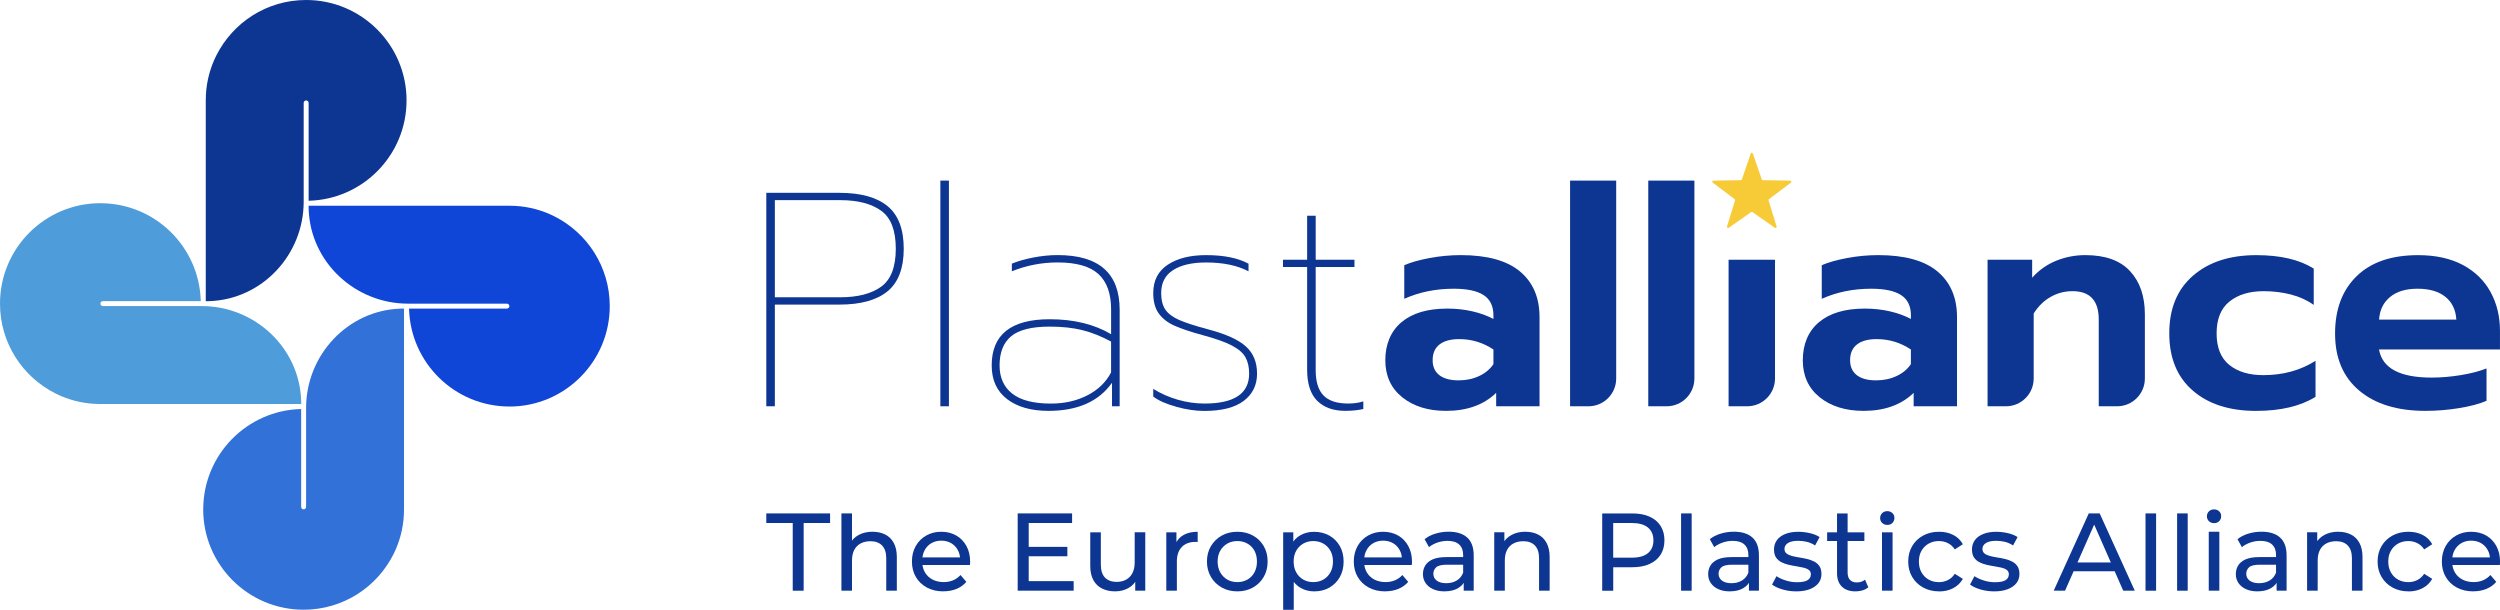 <?xml version="1.0" encoding="UTF-8"?>
<svg id="Logo" xmlns="http://www.w3.org/2000/svg" viewBox="0 0 850.39 207.42">
  <defs>
    <style>
      .cls-1 {
        fill: #4e9cda;
      }

      .cls-2 {
        fill: #1046d7;
      }

      .cls-3 {
        fill: #3171d8;
      }

      .cls-4 {
        fill: #f7ca38;
      }

      .cls-5 {
        fill: #0d3592;
      }

      .cls-6 {
        fill: #0d3592;
      }
    </style>
  </defs>
  <g>
    <path class="cls-5" d="M260.66,65.59h24.83c7.27,0,12.74,1.51,16.41,4.52,3.67,3.01,5.51,7.84,5.51,14.49s-1.84,11.48-5.51,14.49c-3.67,3.01-9.14,4.52-16.41,4.52h-21.92v34.59h-2.91v-72.62ZM285.8,101.12c5.96,0,10.6-1.2,13.92-3.59,3.32-2.39,4.99-6.7,4.99-12.93s-1.66-10.54-4.99-12.93c-3.32-2.39-7.97-3.59-13.92-3.59h-22.23v33.04h22.23Z"/>
    <path class="cls-5" d="M319.87,61.43h2.91v76.77h-2.91V61.43Z"/>
    <path class="cls-5" d="M342.57,135.76c-3.5-2.67-5.24-6.49-5.24-11.48,0-10.46,6.58-15.69,19.74-15.69,8.17,0,15.13,1.7,20.88,5.09v-8.41c0-5.4-1.44-9.42-4.31-12.05-2.87-2.63-7.5-3.95-13.87-3.95-5.4,0-10.59,1-15.58,3.01v-2.6c2.01-.83,4.43-1.52,7.27-2.08,2.84-.55,5.61-.83,8.31-.83,14.06,0,21.09,6.2,21.09,18.6v32.83h-2.6v-8c-4.5,6.37-11.71,9.56-21.61,9.56-5.89,0-10.58-1.33-14.08-4ZM369.89,134.47c3.64-1.87,6.32-4.47,8.05-7.79v-10.49c-3.32-1.8-6.58-3.1-9.77-3.89-3.19-.8-6.89-1.2-11.12-1.2-6.09,0-10.46,1.09-13.09,3.27-2.63,2.18-3.95,5.49-3.95,9.92,0,4.16,1.44,7.36,4.31,9.61,2.87,2.25,7.25,3.38,13.14,3.38,4.64,0,8.78-.93,12.41-2.81Z"/>
    <path class="cls-5" d="M400.12,138.36c-3.43-.94-6.04-2.09-7.84-3.48v-2.6c2.56,1.59,5.35,2.82,8.36,3.69,3.01.87,6.04,1.3,9.09,1.3,10.11,0,15.17-3.39,15.17-10.18,0-2.22-.42-4.07-1.25-5.56-.83-1.49-2.37-2.82-4.62-4-2.25-1.18-5.56-2.35-9.92-3.53-4.09-1.11-7.29-2.18-9.61-3.22-2.32-1.04-4.1-2.42-5.35-4.16-1.25-1.73-1.87-4.05-1.87-6.96,0-4.22,1.64-7.43,4.93-9.61,3.29-2.18,7.64-3.27,13.04-3.27,6.03,0,10.84.97,14.44,2.91v2.6c-3.81-2.01-8.62-3.01-14.44-3.01-4.78,0-8.52.87-11.22,2.6-2.7,1.73-4.05,4.33-4.05,7.79,0,2.35.47,4.23,1.4,5.61.93,1.39,2.49,2.56,4.67,3.53,2.18.97,5.49,2.05,9.92,3.22,6.03,1.59,10.3,3.53,12.83,5.82,2.53,2.28,3.79,5.37,3.79,9.25s-1.51,6.96-4.52,9.25c-3.01,2.28-7.5,3.43-13.45,3.43-2.91,0-6.08-.47-9.51-1.4Z"/>
    <path class="cls-5" d="M448.06,136.34c-2.29-2.29-3.43-5.82-3.43-10.6v-34.91h-8.21v-2.49h8.21v-14.96h2.91v14.96h13.19v2.49h-13.19v35.11c0,3.88.88,6.74,2.65,8.57s4.55,2.75,8.36,2.75c1.94,0,3.67-.24,5.19-.73v2.6c-1.87.42-3.91.62-6.13.62-4.09,0-7.27-1.14-9.56-3.43Z"/>
    <path class="cls-5" d="M476.99,135.14c-3.84-3.08-5.77-7.29-5.77-12.62s1.83-9.85,5.51-12.93c3.67-3.08,8.86-4.62,15.58-4.62,2.98,0,5.82.31,8.52.93,2.7.62,5.09,1.49,7.17,2.6v-1.25c0-3.12-1.11-5.4-3.32-6.86-2.22-1.45-5.61-2.18-10.18-2.18-6.1,0-11.71,1.14-16.83,3.43v-11.43c2.22-.97,5.09-1.78,8.62-2.44,3.53-.66,7.06-.99,10.59-.99,9,0,15.72,1.85,20.15,5.56,4.43,3.7,6.65,8.88,6.65,15.53v30.33h-14.75v-4.57c-4.22,4.09-9.91,6.13-17.04,6.13-6.09,0-11.06-1.54-14.91-4.62ZM503.12,127.92c2.08-.97,3.7-2.32,4.88-4.05v-4.99c-3.53-2.35-7.41-3.53-11.64-3.53-2.91,0-5.14.61-6.7,1.82-1.56,1.21-2.34,3-2.34,5.35,0,2.22.76,3.91,2.28,5.09,1.52,1.18,3.7,1.77,6.55,1.77,2.56,0,4.88-.48,6.96-1.46Z"/>
    <path class="cls-5" d="M534.07,61.43h15.69v67.32c0,5.22-4.23,9.45-9.45,9.45h-6.24V61.43Z"/>
    <path class="cls-5" d="M560.67,61.43h15.69v67.32c0,5.22-4.23,9.45-9.45,9.45h-6.24V61.43Z"/>
    <path class="cls-5" d="M587.99,88.34h15.79v40.39c0,5.23-4.24,9.47-9.47,9.47h-6.32v-49.86Z"/>
    <path class="cls-5" d="M619,135.14c-3.84-3.08-5.77-7.29-5.77-12.62s1.83-9.85,5.51-12.93c3.67-3.08,8.86-4.62,15.58-4.62,2.98,0,5.82.31,8.52.93,2.7.62,5.09,1.49,7.17,2.6v-1.25c0-3.12-1.11-5.4-3.32-6.86-2.22-1.45-5.61-2.18-10.18-2.18-6.1,0-11.71,1.14-16.83,3.43v-11.43c2.22-.97,5.09-1.78,8.62-2.44,3.53-.66,7.06-.99,10.59-.99,9,0,15.72,1.85,20.15,5.56,4.43,3.7,6.65,8.88,6.65,15.53v30.33h-14.75v-4.57c-4.22,4.09-9.91,6.13-17.04,6.13-6.09,0-11.06-1.54-14.91-4.62ZM645.12,127.92c2.08-.97,3.7-2.32,4.88-4.05v-4.99c-3.53-2.35-7.41-3.53-11.64-3.53-2.91,0-5.14.61-6.7,1.82-1.56,1.21-2.34,3-2.34,5.35,0,2.22.76,3.91,2.28,5.09,1.52,1.18,3.7,1.77,6.55,1.77,2.56,0,4.88-.48,6.96-1.46Z"/>
    <path class="cls-5" d="M676.08,88.34h15.17v6.13c2.29-2.56,5-4.48,8.16-5.77,3.15-1.28,6.46-1.92,9.92-1.92,6.79,0,11.86,1.82,15.22,5.45,3.36,3.64,5.04,8.54,5.04,14.7v21.82c0,5.22-4.23,9.45-9.45,9.45h-6.24v-29.5c0-6.44-2.98-9.66-8.93-9.66-2.63,0-5.09.64-7.38,1.92-2.29,1.28-4.23,3.17-5.82,5.66v22.13c0,5.22-4.23,9.45-9.45,9.45h-6.24v-49.86Z"/>
    <path class="cls-5" d="M745.89,132.86c-5.33-4.6-8-11.1-8-19.48s2.68-14.91,8.05-19.58c5.37-4.67,12.55-7.01,21.56-7.01,8.17,0,14.68,1.52,19.53,4.57v12.36c-2.22-1.59-4.8-2.77-7.74-3.53-2.94-.76-6.04-1.14-9.3-1.14-4.85,0-8.73,1.18-11.64,3.53-2.91,2.35-4.36,5.96-4.36,10.8s1.44,8.43,4.31,10.75c2.87,2.32,6.74,3.48,11.58,3.48,6.72,0,12.64-1.63,17.76-4.88v12.26c-5.13,3.19-11.88,4.78-20.26,4.78-9,0-16.17-2.3-21.5-6.91Z"/>
    <path class="cls-5" d="M802.5,132.86c-5.47-4.6-8.21-11.06-8.21-19.37s2.44-14.75,7.32-19.53c4.88-4.78,11.86-7.17,20.93-7.17,5.96,0,11.01,1.11,15.17,3.32,4.16,2.22,7.31,5.28,9.45,9.19,2.15,3.91,3.22,8.33,3.22,13.24v6.34h-41.14c1.11,6.37,7.06,9.56,17.87,9.56,3.19,0,6.47-.28,9.87-.83,3.39-.55,6.34-1.31,8.83-2.28v11.01c-2.43,1.04-5.54,1.87-9.35,2.49-3.81.62-7.62.93-11.43.93-9.56,0-17.07-2.3-22.54-6.91ZM835.54,108.7c-.21-3.32-1.45-5.9-3.74-7.74-2.28-1.83-5.44-2.75-9.45-2.75s-7.06.93-9.35,2.81c-2.28,1.87-3.53,4.43-3.74,7.69h26.28Z"/>
    <path class="cls-4" d="M596.25,52.23l3.02,8.8c.05.15.2.26.36.26l9.31.15c.37,0,.52.48.23.7l-7.44,5.6c-.13.1-.19.27-.14.42l2.73,8.9c.11.35-.29.64-.59.43l-7.62-5.35c-.13-.09-.31-.09-.45,0l-7.62,5.35c-.3.21-.7-.08-.59-.43l2.73-8.9c.05-.16,0-.33-.14-.42l-7.44-5.6c-.3-.22-.14-.69.23-.7l9.31-.15c.16,0,.31-.11.36-.26l3.02-8.8c.12-.35.61-.35.73,0Z"/>
  </g>
  <g>
    <path class="cls-6" d="M138.29,34.15c0,18.58-14.84,33.69-33.31,34.14v-33.29c0-.46-.38-.84-.84-.84s-.84.38-.84.84v33.62c0,18.02-14.09,33.19-32.09,33.82-.41.01-.81.02-1.22.02V34.15c0-.68.02-1.37.06-2.05.27-4.71,1.51-9.15,3.49-13.15.01-.02.02-.04.04-.06C79.18,7.68,90.75,0,104.13,0c18.86,0,34.16,15.28,34.16,34.15Z"/>
    <path class="cls-2" d="M173.28,138.28c-18.58,0-33.69-14.84-34.14-33.31h33.29c.46,0,.84-.38.84-.84s-.38-.84-.84-.84h-33.62c-18.02,0-33.19-14.09-33.82-32.09-.01-.41-.02-.81-.02-1.22h68.3c.68,0,1.37.02,2.05.06,4.71.27,9.15,1.51,13.15,3.49.02.01.04.02.06.04,11.2,5.6,18.88,17.18,18.88,30.56,0,18.86-15.28,34.16-34.15,34.16Z"/>
    <path class="cls-3" d="M69.13,173.27c0-18.58,14.84-33.69,33.31-34.14v33.29c0,.46.38.84.84.84.46,0,.84-.38.84-.84v-33.62c0-18.02,14.09-33.19,32.09-33.82.41-.01.81-.02,1.22-.02v68.3c0,.68-.02,1.37-.06,2.05-.27,4.71-1.51,9.15-3.49,13.15-.01.02-.02.04-.04.06-5.6,11.2-17.18,18.88-30.56,18.88-18.86,0-34.16-15.28-34.16-34.15Z"/>
    <path class="cls-1" d="M34.15,69.13c18.58,0,33.69,14.84,34.14,33.31h-33.29c-.46,0-.84.38-.84.84s.38.84.84.84h33.62c18.02,0,33.19,14.09,33.82,32.09.01.41.02.81.02,1.22H34.15c-.68,0-1.37-.02-2.05-.06-4.71-.27-9.15-1.51-13.15-3.49-.02-.01-.04-.02-.06-.04C7.68,128.24,0,116.66,0,103.28c0-18.86,15.28-34.16,34.15-34.16Z"/>
  </g>
  <g>
    <path class="cls-5" d="M269.65,200.93v-23.03h-8.99v-3.26h21.7v3.26h-8.99v23.03h-3.71Z"/>
    <path class="cls-5" d="M296.82,180.88c1.62,0,3.05.31,4.29.94,1.24.62,2.2,1.57,2.9,2.85.7,1.27,1.05,2.89,1.05,4.83v11.43h-3.6v-11.02c0-1.92-.47-3.37-1.41-4.35-.94-.97-2.25-1.46-3.95-1.46-1.27,0-2.39.25-3.33.75-.95.5-1.68,1.24-2.19,2.21-.51.97-.77,2.19-.77,3.63v10.23h-3.6v-26.29h3.6v11.79l-.71-1.42c.65-1.3,1.65-2.31,3-3.04,1.35-.72,2.92-1.09,4.72-1.09Z"/>
    <path class="cls-5" d="M320.88,201.16c-2.12,0-3.99-.44-5.6-1.31-1.61-.87-2.86-2.07-3.75-3.6-.89-1.52-1.33-3.27-1.33-5.25s.43-3.72,1.29-5.25,2.05-2.72,3.56-3.58c1.51-.86,3.22-1.29,5.12-1.29s3.62.43,5.1,1.27c1.47.85,2.63,2.04,3.47,3.58.84,1.54,1.26,3.33,1.26,5.38,0,.15,0,.32-.02.52-.01.2-.03.39-.06.56h-16.9v-2.59h15.03l-1.46.9c.02-1.27-.24-2.41-.79-3.41-.55-1-1.31-1.78-2.27-2.34-.96-.56-2.08-.84-3.35-.84s-2.36.28-3.34.84c-.97.56-1.74,1.35-2.29,2.36-.55,1.01-.83,2.17-.83,3.47v.6c0,1.32.31,2.5.92,3.54.61,1.04,1.47,1.84,2.57,2.42,1.1.57,2.36.86,3.78.86,1.17,0,2.24-.2,3.2-.6.96-.4,1.8-1,2.53-1.8l1.99,2.32c-.9,1.05-2.02,1.85-3.35,2.4-1.34.55-2.83.82-4.48.82Z"/>
    <path class="cls-5" d="M349.92,197.67h15.29v3.26h-19.04v-26.29h18.51v3.26h-14.76v19.77ZM349.58,186.02h13.49v3.19h-13.49v-3.19Z"/>
    <path class="cls-5" d="M379.41,201.16c-1.7,0-3.19-.31-4.48-.94-1.29-.62-2.29-1.58-3-2.87-.71-1.29-1.07-2.9-1.07-4.85v-11.43h3.6v11.02c0,1.95.47,3.41,1.41,4.38.94.97,2.25,1.46,3.95,1.46,1.25,0,2.34-.26,3.26-.77.92-.51,1.64-1.26,2.14-2.25.5-.99.75-2.18.75-3.58v-10.27h3.6v19.86h-3.41v-5.36l.56,1.42c-.65,1.32-1.62,2.35-2.92,3.07-1.3.72-2.76,1.09-4.38,1.09Z"/>
    <path class="cls-5" d="M396.72,200.93v-19.86h3.45v5.4l-.34-1.35c.55-1.37,1.47-2.42,2.77-3.15,1.3-.72,2.9-1.09,4.8-1.09v3.49c-.15-.02-.29-.04-.43-.04h-.39c-1.92,0-3.45.58-4.57,1.72-1.12,1.15-1.69,2.81-1.69,4.98v9.89h-3.6Z"/>
    <path class="cls-5" d="M420.89,201.16c-1.97,0-3.74-.44-5.3-1.31-1.56-.87-2.79-2.08-3.69-3.62-.9-1.54-1.35-3.28-1.35-5.23s.45-3.72,1.35-5.23c.9-1.51,2.12-2.7,3.67-3.58,1.55-.87,3.32-1.31,5.32-1.31s3.74.43,5.3,1.29c1.56.86,2.78,2.06,3.67,3.58.89,1.52,1.33,3.27,1.33,5.25s-.44,3.72-1.33,5.25c-.89,1.52-2.11,2.72-3.67,3.6-1.56.87-3.33,1.31-5.3,1.31ZM420.89,198.01c1.27,0,2.42-.29,3.43-.86s1.8-1.39,2.38-2.45c.57-1.06.86-2.29.86-3.69s-.29-2.65-.86-3.69c-.58-1.04-1.37-1.84-2.38-2.42-1.01-.57-2.15-.86-3.43-.86s-2.41.29-3.41.86c-1,.58-1.8,1.38-2.4,2.42-.6,1.04-.9,2.27-.9,3.69s.3,2.63.9,3.69c.6,1.06,1.4,1.88,2.4,2.45,1,.57,2.14.86,3.41.86Z"/>
    <path class="cls-5" d="M436.48,207.42v-26.35h3.45v5.36l-.22,4.61.37,4.61v11.77h-3.6ZM447.01,201.16c-1.65,0-3.15-.38-4.52-1.14-1.36-.76-2.45-1.89-3.26-3.39s-1.22-3.37-1.22-5.62.39-4.12,1.18-5.62,1.86-2.62,3.22-3.37c1.36-.75,2.89-1.12,4.59-1.12,1.95,0,3.67.43,5.17,1.27,1.5.85,2.69,2.03,3.56,3.54.87,1.51,1.31,3.28,1.31,5.3s-.44,3.8-1.31,5.32c-.87,1.52-2.06,2.71-3.56,3.56-1.5.85-3.22,1.27-5.17,1.27ZM446.71,198.01c1.27,0,2.42-.29,3.43-.86,1.01-.57,1.81-1.39,2.4-2.45.59-1.06.88-2.29.88-3.69s-.29-2.65-.88-3.69c-.59-1.04-1.39-1.84-2.4-2.42-1.01-.57-2.15-.86-3.43-.86s-2.38.29-3.39.86c-1.01.58-1.81,1.38-2.4,2.42-.59,1.04-.88,2.27-.88,3.69s.29,2.63.88,3.69c.59,1.06,1.39,1.88,2.4,2.45,1.01.57,2.14.86,3.39.86Z"/>
    <path class="cls-5" d="M471.18,201.16c-2.12,0-3.99-.44-5.6-1.31-1.61-.87-2.86-2.07-3.75-3.6-.89-1.52-1.33-3.27-1.33-5.25s.43-3.72,1.29-5.25,2.05-2.72,3.56-3.58c1.51-.86,3.22-1.29,5.12-1.29s3.62.43,5.1,1.27c1.47.85,2.63,2.04,3.47,3.58.84,1.54,1.26,3.33,1.26,5.38,0,.15,0,.32-.02.52-.01.2-.03.39-.06.56h-16.9v-2.59h15.03l-1.46.9c.02-1.27-.24-2.41-.79-3.41-.55-1-1.31-1.78-2.27-2.34-.96-.56-2.08-.84-3.35-.84s-2.36.28-3.34.84c-.97.56-1.74,1.35-2.29,2.36-.55,1.01-.83,2.17-.83,3.47v.6c0,1.32.31,2.5.92,3.54.61,1.04,1.47,1.84,2.57,2.42,1.1.57,2.36.86,3.78.86,1.17,0,2.24-.2,3.2-.6.96-.4,1.8-1,2.53-1.8l1.99,2.32c-.9,1.05-2.02,1.85-3.35,2.4-1.34.55-2.83.82-4.48.82Z"/>
    <path class="cls-5" d="M491.37,201.16c-1.47,0-2.77-.25-3.88-.75-1.11-.5-1.97-1.19-2.57-2.08-.6-.89-.9-1.89-.9-3.02s.26-2.05.77-2.92c.51-.87,1.35-1.57,2.51-2.1,1.16-.52,2.73-.79,4.7-.79h6.29v2.59h-6.15c-1.8,0-3.01.3-3.64.9-.62.6-.94,1.32-.94,2.17,0,.97.39,1.76,1.16,2.34.77.59,1.85.88,3.22.88s2.53-.3,3.54-.9,1.74-1.47,2.19-2.62l.71,2.47c-.47,1.17-1.31,2.11-2.51,2.79-1.2.69-2.71,1.03-4.53,1.03ZM497.89,200.93v-4.2l-.19-.79v-7.16c0-1.52-.44-2.7-1.33-3.54-.89-.84-2.22-1.26-3.99-1.26-1.17,0-2.32.19-3.45.58-1.12.39-2.07.91-2.85,1.55l-1.5-2.7c1.02-.82,2.25-1.46,3.69-1.89,1.44-.44,2.94-.66,4.51-.66,2.72,0,4.82.66,6.3,1.99,1.47,1.32,2.21,3.35,2.21,6.07v11.99h-3.41Z"/>
    <path class="cls-5" d="M518.88,180.88c1.62,0,3.05.31,4.29.94,1.24.62,2.2,1.57,2.9,2.85.7,1.27,1.05,2.89,1.05,4.83v11.43h-3.6v-11.02c0-1.92-.47-3.37-1.41-4.35-.94-.97-2.25-1.46-3.95-1.46-1.27,0-2.39.25-3.33.75-.95.5-1.68,1.24-2.19,2.21-.51.97-.77,2.19-.77,3.63v10.23h-3.6v-19.86h3.45v5.36l-.56-1.42c.65-1.3,1.65-2.31,3-3.04,1.35-.72,2.92-1.09,4.72-1.09Z"/>
    <path class="cls-5" d="M545,200.93v-26.28h10.23c2.3,0,4.26.36,5.88,1.09,1.62.72,2.87,1.77,3.75,3.15.87,1.37,1.31,3.01,1.31,4.91s-.44,3.53-1.31,4.89-2.12,2.41-3.75,3.15c-1.62.74-3.58,1.11-5.88,1.11h-8.17l1.69-1.76v9.75h-3.75ZM548.74,191.56l-1.69-1.87h8.06c2.4,0,4.22-.51,5.45-1.54,1.24-1.02,1.86-2.47,1.86-4.35s-.62-3.32-1.86-4.35c-1.24-1.02-3.05-1.54-5.45-1.54h-8.06l1.69-1.87v15.51Z"/>
    <path class="cls-5" d="M571.83,200.93v-26.29h3.6v26.29h-3.6Z"/>
    <path class="cls-5" d="M588.39,201.16c-1.47,0-2.77-.25-3.88-.75-1.11-.5-1.97-1.19-2.57-2.08-.6-.89-.9-1.89-.9-3.02s.26-2.05.77-2.92c.51-.87,1.35-1.57,2.51-2.1,1.16-.52,2.73-.79,4.7-.79h6.29v2.59h-6.15c-1.8,0-3.01.3-3.64.9-.62.6-.94,1.32-.94,2.17,0,.97.39,1.76,1.16,2.34.77.59,1.85.88,3.22.88s2.53-.3,3.54-.9,1.74-1.47,2.19-2.62l.71,2.47c-.47,1.17-1.31,2.11-2.51,2.79-1.2.69-2.71,1.03-4.53,1.03ZM594.91,200.93v-4.2l-.19-.79v-7.16c0-1.52-.44-2.7-1.33-3.54-.89-.84-2.22-1.26-3.99-1.26-1.17,0-2.32.19-3.45.58-1.12.39-2.07.91-2.85,1.55l-1.5-2.7c1.02-.82,2.25-1.46,3.69-1.89,1.44-.44,2.94-.66,4.51-.66,2.72,0,4.82.66,6.3,1.99,1.47,1.32,2.21,3.35,2.21,6.07v11.99h-3.41Z"/>
    <path class="cls-5" d="M610.98,201.16c-1.65,0-3.22-.23-4.7-.67s-2.65-1-3.5-1.65l1.5-2.85c.85.58,1.9,1.06,3.15,1.46,1.25.4,2.52.6,3.82.6,1.67,0,2.88-.24,3.62-.71.74-.47,1.11-1.14,1.11-1.99,0-.62-.22-1.11-.67-1.46-.45-.35-1.04-.61-1.78-.79-.74-.17-1.55-.33-2.45-.47-.9-.14-1.8-.31-2.7-.52-.9-.21-1.72-.51-2.47-.9-.75-.39-1.35-.92-1.8-1.61-.45-.69-.67-1.6-.67-2.75s.34-2.25,1.01-3.15,1.63-1.59,2.87-2.08c1.24-.49,2.7-.73,4.4-.73,1.3,0,2.62.16,3.95.47,1.34.31,2.43.76,3.28,1.33l-1.54,2.85c-.9-.6-1.84-1.01-2.81-1.24s-1.95-.34-2.92-.34c-1.57,0-2.75.26-3.52.77-.77.51-1.16,1.17-1.16,1.97,0,.67.23,1.19.69,1.56.46.36,1.06.64,1.8.84.74.2,1.55.37,2.45.51.9.14,1.8.31,2.7.52.9.21,1.72.51,2.45.88.74.37,1.34.9,1.8,1.57.46.67.69,1.57.69,2.7,0,1.2-.35,2.24-1.05,3.11-.7.87-1.69,1.55-2.96,2.04s-2.8.73-4.57.73Z"/>
    <path class="cls-5" d="M621.51,184.03v-2.96h12.67v2.96h-12.67ZM631.18,201.16c-2,0-3.55-.54-4.65-1.61-1.1-1.07-1.65-2.61-1.65-4.61v-20.29h3.6v20.14c0,1.07.27,1.9.81,2.47.54.58,1.31.86,2.3.86,1.12,0,2.06-.31,2.81-.94l1.12,2.59c-.55.47-1.21.82-1.97,1.05-.76.22-1.55.34-2.38.34Z"/>
    <path class="cls-5" d="M641.97,178.55c-.7,0-1.28-.23-1.74-.67-.46-.45-.69-1-.69-1.65s.23-1.24.69-1.69c.46-.45,1.04-.67,1.74-.67s1.28.22,1.74.66c.46.44.69.98.69,1.63s-.22,1.24-.67,1.71c-.45.46-1.04.69-1.76.69ZM640.17,200.93v-19.86h3.6v19.86h-3.6Z"/>
    <path class="cls-5" d="M659.59,201.16c-2.02,0-3.83-.44-5.42-1.31-1.59-.87-2.83-2.07-3.73-3.6-.9-1.52-1.35-3.27-1.35-5.25s.45-3.72,1.35-5.25c.9-1.52,2.14-2.72,3.73-3.58,1.59-.86,3.39-1.29,5.42-1.29,1.8,0,3.4.36,4.81,1.07,1.41.71,2.5,1.77,3.28,3.17l-2.74,1.76c-.65-.97-1.44-1.69-2.38-2.15-.94-.46-1.94-.69-3.02-.69-1.3,0-2.46.29-3.48.86-1.02.58-1.84,1.38-2.44,2.42-.6,1.04-.9,2.27-.9,3.69s.3,2.66.9,3.71c.6,1.05,1.41,1.86,2.44,2.44s2.19.86,3.48.86c1.07,0,2.08-.23,3.02-.69.94-.46,1.73-1.18,2.38-2.15l2.74,1.72c-.78,1.37-1.87,2.43-3.28,3.17-1.41.74-3.02,1.11-4.81,1.11Z"/>
    <path class="cls-5" d="M678.32,201.16c-1.65,0-3.22-.23-4.7-.67s-2.65-1-3.5-1.65l1.5-2.85c.85.58,1.9,1.06,3.15,1.46,1.25.4,2.52.6,3.82.6,1.67,0,2.88-.24,3.62-.71.74-.47,1.11-1.14,1.11-1.99,0-.62-.22-1.11-.67-1.46-.45-.35-1.04-.61-1.78-.79-.74-.17-1.55-.33-2.45-.47-.9-.14-1.8-.31-2.7-.52-.9-.21-1.72-.51-2.47-.9-.75-.39-1.35-.92-1.8-1.61-.45-.69-.67-1.6-.67-2.75s.34-2.25,1.01-3.15,1.63-1.59,2.87-2.08c1.24-.49,2.7-.73,4.4-.73,1.3,0,2.62.16,3.95.47,1.34.31,2.43.76,3.28,1.33l-1.54,2.85c-.9-.6-1.84-1.01-2.81-1.24s-1.95-.34-2.92-.34c-1.57,0-2.75.26-3.52.77-.77.51-1.16,1.17-1.16,1.97,0,.67.23,1.19.69,1.56.46.36,1.06.64,1.8.84.74.2,1.55.37,2.45.51.9.14,1.8.31,2.7.52.9.21,1.72.51,2.45.88.74.37,1.34.9,1.8,1.57.46.67.69,1.57.69,2.7,0,1.2-.35,2.24-1.05,3.11-.7.87-1.69,1.55-2.96,2.04s-2.8.73-4.57.73Z"/>
    <path class="cls-5" d="M698.58,200.93l11.93-26.29h3.71l11.94,26.29h-3.93l-10.63-24.19h1.5l-10.66,24.19h-3.86ZM703.69,194.32l1.01-3h14.76l1.09,3h-16.86Z"/>
    <path class="cls-5" d="M729.81,200.93v-26.29h3.6v26.29h-3.6Z"/>
    <path class="cls-5" d="M740.56,200.93v-26.29h3.6v26.29h-3.6Z"/>
    <path class="cls-5" d="M753.12,177.95c-.7,0-1.28-.23-1.74-.67-.46-.45-.69-1-.69-1.65s.23-1.24.69-1.69c.46-.45,1.04-.67,1.74-.67s1.28.22,1.74.66c.46.44.69.98.69,1.63s-.22,1.24-.67,1.71c-.45.46-1.04.69-1.76.69ZM751.32,200.93v-20.05h3.6v20.05h-3.6Z"/>
    <path class="cls-5" d="M767.88,201.16c-1.47,0-2.77-.25-3.88-.75-1.11-.5-1.97-1.19-2.57-2.08-.6-.89-.9-1.89-.9-3.02s.26-2.05.77-2.92c.51-.87,1.35-1.57,2.51-2.1,1.16-.52,2.73-.79,4.7-.79h6.29v2.59h-6.15c-1.8,0-3.01.3-3.64.9-.62.6-.94,1.32-.94,2.17,0,.97.39,1.76,1.16,2.34.77.59,1.85.88,3.22.88s2.53-.3,3.54-.9,1.74-1.47,2.19-2.62l.71,2.47c-.47,1.17-1.31,2.11-2.51,2.79-1.2.69-2.71,1.03-4.53,1.03ZM774.4,200.93v-4.2l-.19-.79v-7.16c0-1.52-.44-2.7-1.33-3.54-.89-.84-2.22-1.26-3.99-1.26-1.17,0-2.32.19-3.45.58-1.12.39-2.07.91-2.85,1.55l-1.5-2.7c1.02-.82,2.25-1.46,3.69-1.89,1.44-.44,2.94-.66,4.51-.66,2.72,0,4.82.66,6.3,1.99,1.47,1.32,2.21,3.35,2.21,6.07v11.99h-3.41Z"/>
    <path class="cls-5" d="M795.38,180.88c1.62,0,3.05.31,4.29.94,1.24.62,2.2,1.57,2.9,2.85.7,1.27,1.05,2.89,1.05,4.83v11.43h-3.6v-11.02c0-1.92-.47-3.37-1.41-4.35-.94-.97-2.25-1.46-3.95-1.46-1.27,0-2.39.25-3.33.75-.95.5-1.68,1.24-2.19,2.21-.51.97-.77,2.19-.77,3.63v10.23h-3.6v-19.86h3.45v5.36l-.56-1.42c.65-1.3,1.65-2.31,3-3.04,1.35-.72,2.92-1.09,4.72-1.09Z"/>
    <path class="cls-5" d="M819.25,201.16c-2.02,0-3.83-.44-5.42-1.31-1.59-.87-2.83-2.07-3.73-3.6-.9-1.52-1.35-3.27-1.35-5.25s.45-3.72,1.35-5.25c.9-1.52,2.14-2.72,3.73-3.58,1.59-.86,3.39-1.29,5.42-1.29,1.8,0,3.4.36,4.81,1.07,1.41.71,2.5,1.77,3.28,3.17l-2.74,1.76c-.65-.97-1.44-1.69-2.38-2.15-.94-.46-1.94-.69-3.02-.69-1.3,0-2.46.29-3.48.86-1.02.58-1.84,1.38-2.44,2.42-.6,1.04-.9,2.27-.9,3.69s.3,2.66.9,3.71c.6,1.05,1.41,1.86,2.44,2.44s2.19.86,3.48.86c1.07,0,2.08-.23,3.02-.69.94-.46,1.73-1.18,2.38-2.15l2.74,1.72c-.78,1.37-1.87,2.43-3.28,3.17-1.41.74-3.02,1.11-4.81,1.11Z"/>
    <path class="cls-5" d="M841.29,201.16c-2.12,0-3.99-.44-5.6-1.31-1.61-.87-2.86-2.07-3.75-3.6-.89-1.52-1.33-3.27-1.33-5.25s.43-3.72,1.29-5.25c.86-1.52,2.05-2.72,3.56-3.58,1.51-.86,3.22-1.29,5.12-1.29s3.62.43,5.1,1.27c1.47.85,2.63,2.04,3.47,3.58.84,1.54,1.26,3.33,1.26,5.38,0,.15,0,.32-.02.52-.01.2-.03.39-.06.56h-16.9v-2.59h15.03l-1.46.9c.02-1.27-.24-2.41-.79-3.41-.55-1-1.31-1.78-2.27-2.34-.96-.56-2.08-.84-3.35-.84s-2.36.28-3.34.84c-.97.56-1.74,1.35-2.29,2.36-.55,1.01-.83,2.17-.83,3.47v.6c0,1.32.31,2.5.92,3.54.61,1.04,1.47,1.84,2.57,2.42,1.1.57,2.36.86,3.78.86,1.17,0,2.24-.2,3.2-.6.96-.4,1.8-1,2.53-1.8l1.99,2.32c-.9,1.05-2.02,1.85-3.35,2.4-1.34.55-2.83.82-4.48.82Z"/>
  </g>
</svg>